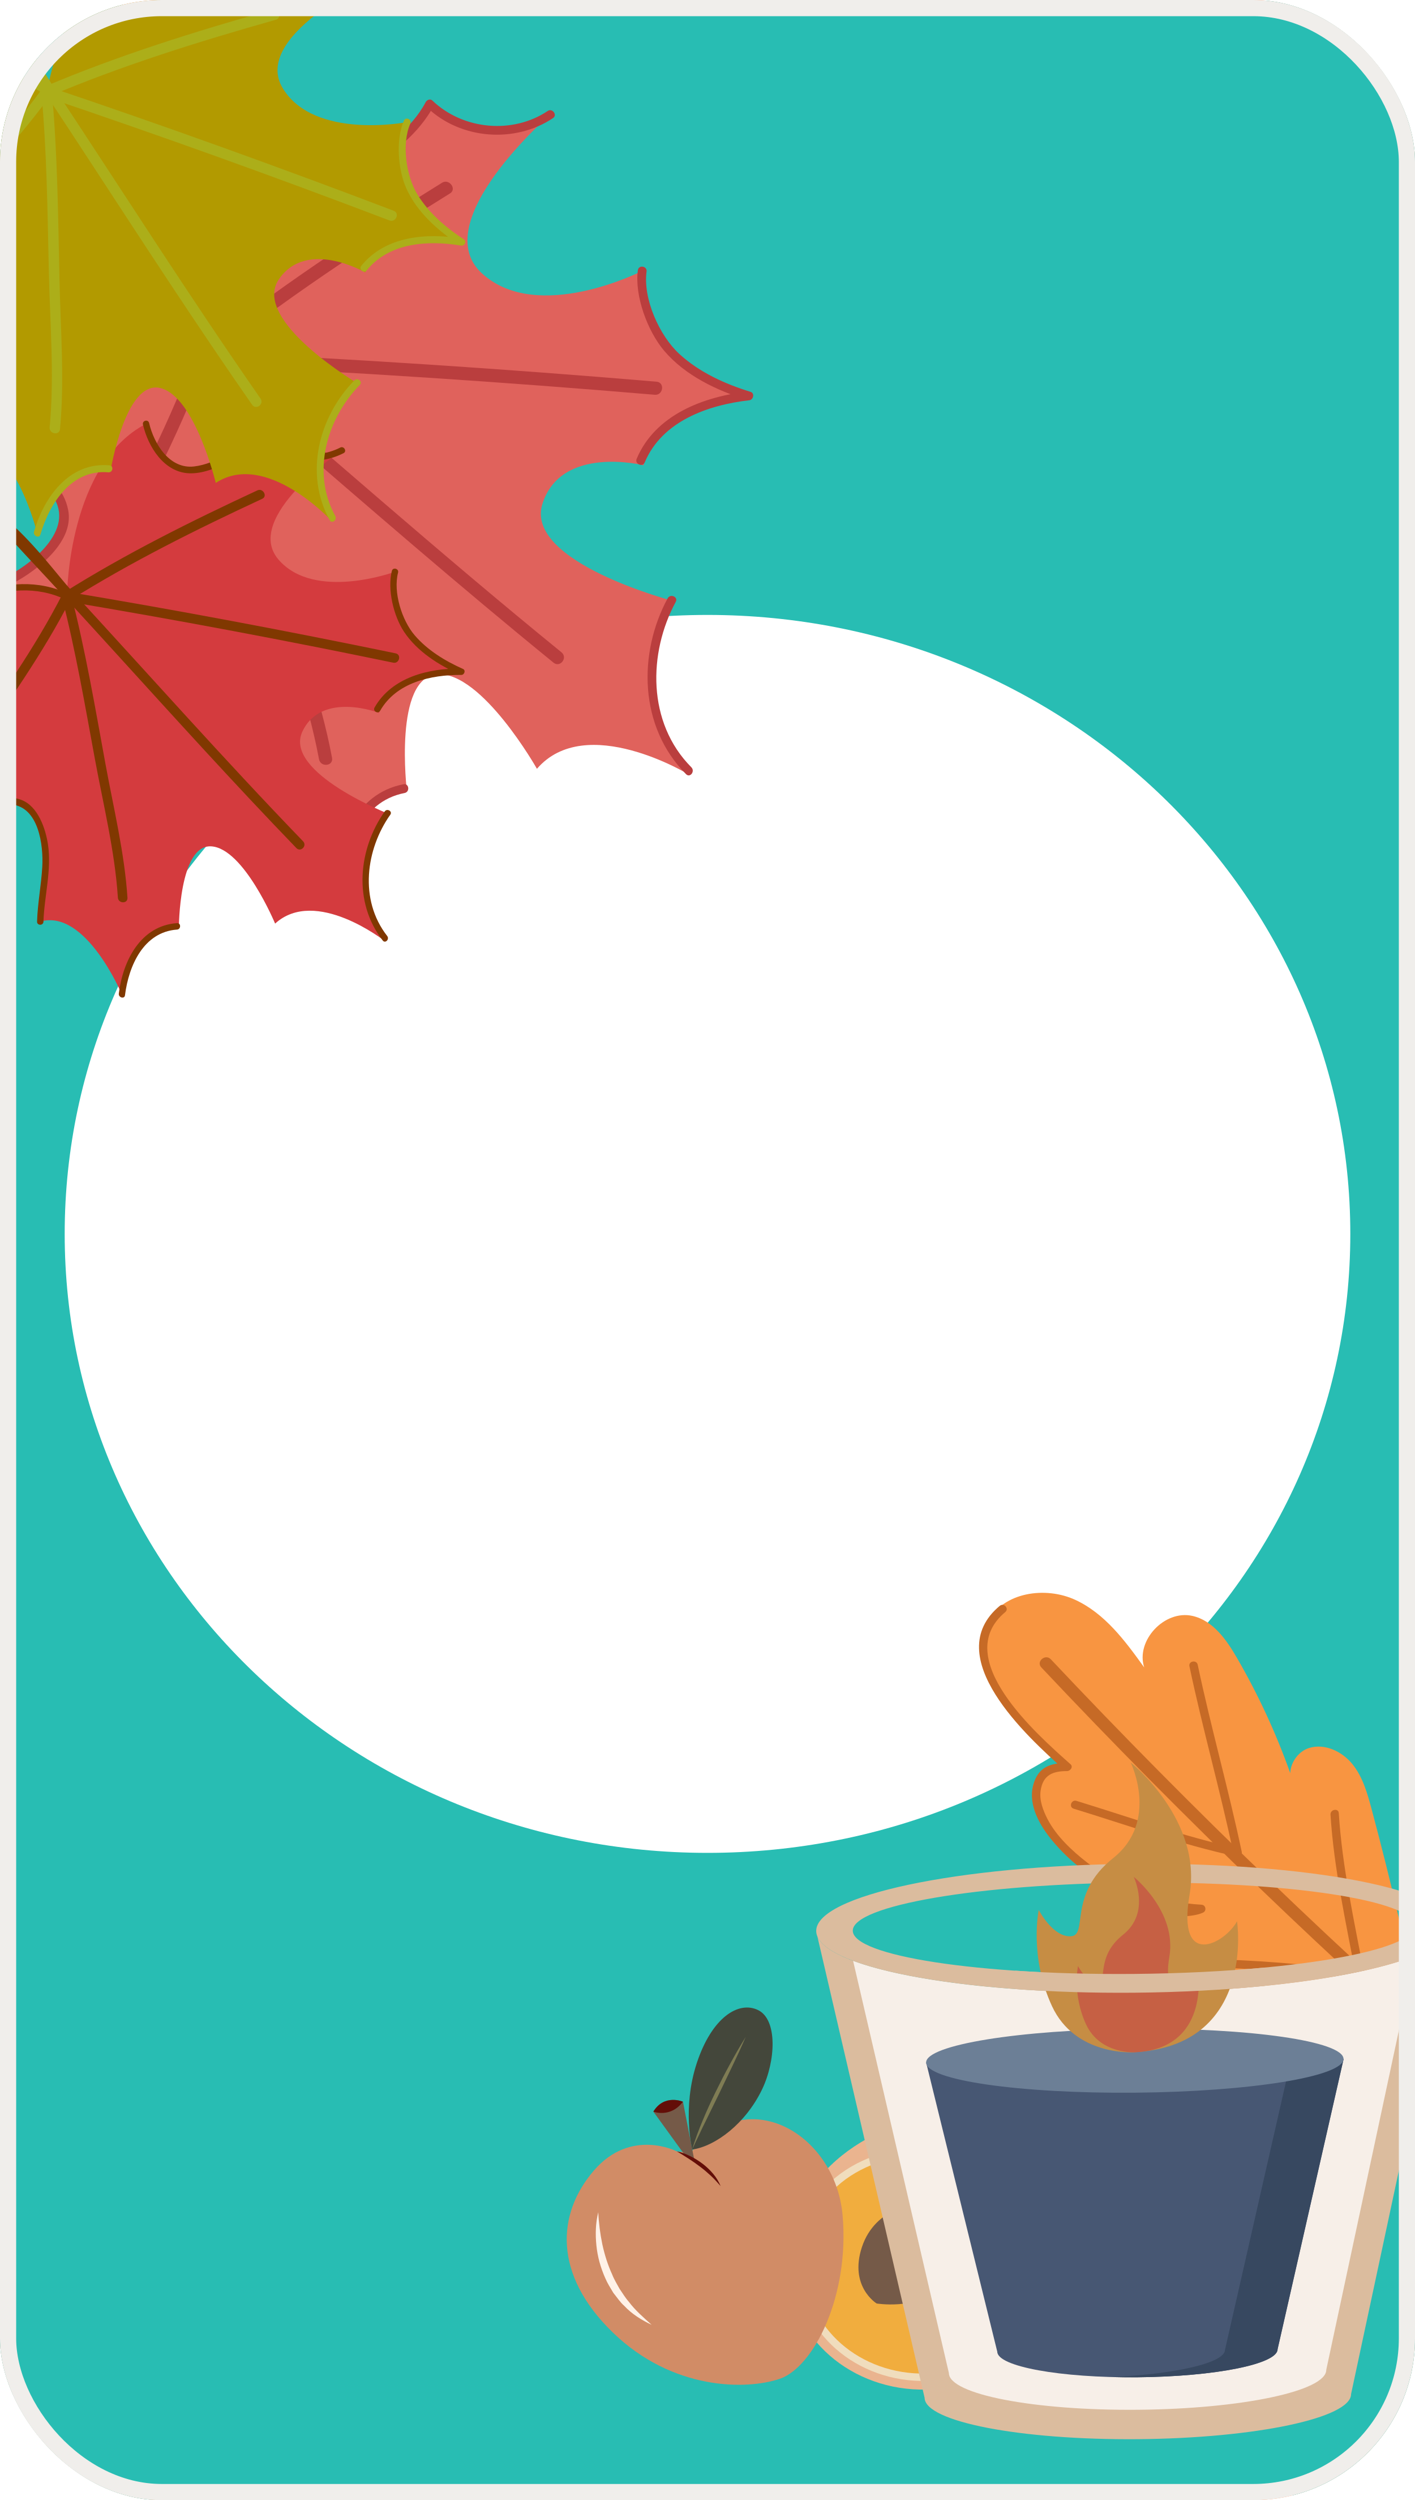 <svg width="175" height="309" viewBox="0 0 175 309" fill="none" xmlns="http://www.w3.org/2000/svg">
<g clip-path="url(#clip0_15533_33760)">
<rect width="175" height="309" rx="20" fill="#FF9766"/>
<path d="M175 308.326L0 309V0.674L175 0V308.326Z" fill="#28BDB3"/>
<path d="M87.5 229C131.407 229 167 194.75 167 152.5C167 110.25 131.407 76 87.5 76C43.593 76 8 110.25 8 152.5C8 194.75 43.593 229 87.5 229Z" fill="white"/>
<path d="M132.713 277.418C133.707 285.919 125.659 294.117 116.322 295.209C106.985 296.301 98.606 290.292 97.612 281.791C96.227 269.95 106.578 262.603 115.915 261.511C125.251 260.419 131.718 268.918 132.713 277.418Z" fill="#EAB48F"/>
<path d="M127.874 278.252C128.806 286.219 124.984 293.128 116.238 294.151C107.493 295.174 99.646 289.546 98.715 281.585C97.478 271.007 105.677 265.521 114.484 265.319C122.607 265.134 126.943 270.29 127.875 278.257L127.874 278.252Z" fill="#F0DDBD"/>
<path d="M126.94 278.362C127.812 285.814 124.236 292.285 116.048 293.243C107.86 294.2 100.518 288.933 99.647 281.48C98.489 271.581 106.164 266.443 114.407 266.254C122.01 266.082 126.069 270.909 126.94 278.362Z" fill="#F1AD3E"/>
<path d="M108.421 284.694C108.421 284.694 104.974 282.597 106.604 277.703C108.235 272.81 113.504 271.696 116.802 272.51C120.099 273.323 119.264 280.726 116.138 283.09C113.013 285.458 108.426 284.694 108.426 284.694L108.421 284.694Z" fill="#755A48"/>
<path d="M83.686 265.885C83.686 265.885 78.006 262.948 73.43 268.283C68.854 273.619 68.392 281.086 75.766 288.255C83.14 295.425 92.277 295.418 96.444 294C100.611 292.582 105.103 283.777 104.203 273.749C103.303 263.722 92.308 257.264 85.409 266.073L83.681 265.886L83.686 265.885Z" fill="#D18C66"/>
<path d="M85.878 267.008L84.464 259.756C84.464 259.756 82.145 258.76 80.806 260.983L84.677 266.325L85.877 267.003L85.878 267.008Z" fill="#755A48"/>
<path d="M84.46 259.756C84.46 259.756 82.141 258.76 80.803 260.983C80.803 260.983 82.931 261.801 84.46 259.756Z" fill="#630E08"/>
<path d="M85.613 265.66C85.613 265.66 84.322 260.542 86.194 254.923C88.067 249.304 91.365 247.252 93.77 248.437C96.175 249.623 95.946 254.709 94.248 258.236C92.21 262.476 88.457 265.268 85.608 265.665L85.613 265.66Z" fill="#44473B"/>
<path d="M92.229 251.747C91.977 252.341 91.703 252.919 91.441 253.51L90.621 255.254L88.956 258.723L87.264 262.177C86.975 262.752 86.702 263.329 86.429 263.912L86.014 264.779C85.882 265.073 85.751 265.366 85.615 265.659C85.952 264.416 86.43 263.215 86.925 262.026C87.414 260.838 87.96 259.668 88.522 258.511C89.093 257.357 89.67 256.208 90.294 255.082C90.912 253.952 91.542 252.836 92.229 251.747Z" fill="#7F7C54"/>
<path d="M83.687 265.885C84.271 266.002 84.832 266.219 85.37 266.482C85.907 266.741 86.413 267.062 86.893 267.42C87.369 267.784 87.808 268.2 88.193 268.657C88.583 269.114 88.892 269.638 89.126 270.181C88.724 269.741 88.346 269.302 87.921 268.913C87.495 268.525 87.065 268.141 86.601 267.801C85.686 267.099 84.708 266.487 83.691 265.88L83.687 265.885Z" fill="#630E08"/>
<path d="M73.989 273.394C74.051 274.761 74.226 276.09 74.495 277.389C74.778 278.687 75.174 279.947 75.723 281.135C75.96 281.746 76.312 282.299 76.623 282.877C76.993 283.414 77.328 283.984 77.766 284.478C78.563 285.54 79.57 286.407 80.59 287.33C79.362 286.748 78.154 286.007 77.201 284.983C76.674 284.518 76.297 283.919 75.853 283.376C75.495 282.775 75.114 282.181 74.844 281.535C74.275 280.257 73.896 278.892 73.759 277.51C73.617 276.132 73.658 274.729 73.994 273.398L73.989 273.394Z" fill="#FFF2E8"/>
<g filter="url(#filter0_d_15533_33760)">
<path d="M167.269 216.043C166.005 214.477 163.851 213.433 161.901 214.038C160.57 214.451 159.616 215.83 159.571 217.139C157.811 212.194 155.597 207.41 152.958 202.865C151.665 200.638 150.015 198.282 147.468 197.712C144.019 196.939 140.437 200.764 141.507 204.078C139.162 200.816 136.656 197.419 132.975 195.725C129.294 194.03 124.097 194.778 122.24 198.359C120.592 201.538 122.184 205.435 124.475 208.172C126.765 210.909 129.09 213.444 132.015 216.41C130.238 215.601 127.677 217.35 127.703 219.281C127.728 221.212 130.066 224.92 131.475 226.256C135.988 230.531 140.446 232.387 146.569 233.761C145.508 235.155 143.433 233.958 142.214 235.22C140.524 236.972 142.672 241.361 144.592 242.838C149.292 246.457 154.687 247.689 160.641 248.416C168.263 249.347 175.945 248.75 175.945 248.75C174.144 239.61 172.032 230.532 169.617 221.534C169.095 219.6 168.532 217.609 167.269 216.043Z" fill="#F89541"/>
<path d="M128.788 204.081C146.358 222.725 164.845 240.49 184.202 257.331C184.94 257.972 186.123 256.974 185.374 256.323C166.018 239.482 147.531 221.718 129.96 203.074C129.282 202.355 128.106 203.358 128.788 204.081Z" fill="#C66A26"/>
<path d="M148.35 241.128C154.994 241.239 161.605 241.762 168.179 242.697C168.515 242.745 168.792 242.403 168.735 242.095C167.506 235.506 165.994 228.784 165.574 222.088C165.533 221.431 164.508 221.623 164.549 222.272C164.969 228.968 166.481 235.69 167.71 242.279C167.895 242.077 168.08 241.877 168.264 241.676C161.69 240.742 155.078 240.22 148.435 240.108C147.766 240.097 147.678 241.118 148.35 241.128Z" fill="#C66A26"/>
<path d="M132.788 221.54C139.462 223.587 146.048 225.955 152.887 227.441C153.247 227.52 153.657 227.279 153.571 226.866C151.937 219.119 149.76 211.496 148.126 203.749C147.99 203.105 146.966 203.289 147.102 203.933C148.736 211.68 150.913 219.303 152.547 227.05C152.775 226.858 153.004 226.667 153.232 226.475C146.393 224.989 139.807 222.621 133.134 220.574C132.495 220.378 132.147 221.343 132.788 221.54Z" fill="#C66A26"/>
<path d="M175.977 248.292C169.055 248.438 161.976 248.433 155.208 246.833C151.89 246.048 148.552 244.883 145.727 242.963C143.774 241.636 140.332 238.113 143.191 235.715C144.539 234.584 147.162 235.139 148.795 234.379C149.255 234.165 149.128 233.44 148.612 233.411C143.46 233.117 138.513 231.358 134.457 228.2C132.585 226.743 130.642 224.939 129.548 222.817C129.017 221.787 128.526 220.522 128.695 219.333C128.981 217.326 130.259 216.893 131.967 216.892C132.363 216.892 132.768 216.375 132.399 216.048C128.329 212.43 117.457 202.953 124.328 197.237C124.838 196.813 124.158 196.044 123.646 196.47C116.134 202.718 127.052 212.664 131.616 216.72C131.761 216.439 131.906 216.157 132.049 215.875C129.915 215.876 128.34 216.377 127.76 218.707C127.152 221.151 128.633 223.673 130.14 225.485C134.633 230.886 141.499 234.028 148.525 234.429C148.464 234.105 148.403 233.783 148.342 233.46C146.508 234.314 144.138 233.568 142.506 234.947C141.529 235.773 141.121 237.124 141.178 238.352C141.36 242.227 145.963 244.576 149.106 245.935C157.408 249.523 166.987 249.498 175.889 249.31C176.555 249.295 176.644 248.278 175.977 248.292Z" fill="#C66A26"/>
</g>
<path d="M140.284 246.281C119.715 246.462 102.822 243.403 101.092 239.337L114.349 296.347C114.375 299.3 126.203 301.59 140.769 301.463C155.334 301.335 167.12 298.837 167.094 295.884L179.347 238.649C177.689 242.746 160.852 246.1 140.284 246.281Z" fill="#DBBC9E"/>
<path d="M140.28 246.283C125.211 246.415 112.116 244.809 105.506 242.341L117.356 293.302C117.379 295.915 127.845 297.941 140.733 297.828C153.62 297.715 164.049 295.505 164.026 292.891L174.979 241.731C168.414 244.314 155.349 246.15 140.28 246.283Z" fill="#F7EFE8"/>
<path d="M140.353 254.689L114.542 254.916L123.338 290.652C123.354 292.482 131.126 293.896 140.697 293.812C150.269 293.728 158.015 292.177 157.999 290.347L166.165 254.462L140.353 254.689Z" fill="#475773"/>
<path d="M159.672 254.52L151.505 290.404C151.52 292.021 145.469 293.42 137.455 293.782C138.509 293.811 139.595 293.822 140.707 293.812C150.279 293.728 158.025 292.177 158.009 290.347L166.175 254.462L159.672 254.52Z" fill="#374860"/>
<path d="M140.152 230.354C118.459 230.545 100.905 234.265 100.944 238.663C100.982 243.061 118.599 246.473 140.292 246.282C161.985 246.091 179.539 242.371 179.501 237.973C179.461 233.575 161.845 230.164 140.152 230.354ZM140.271 243.961C121.077 244.129 105.495 241.74 105.468 238.623C105.441 235.507 120.979 232.844 140.172 232.675C159.367 232.506 174.949 234.896 174.976 238.012C175.003 241.129 159.465 243.792 140.271 243.961Z" fill="#DBBC9E"/>
<path d="M140.383 258.64C154.638 258.515 166.178 256.645 166.159 254.463C166.14 252.281 154.569 250.613 140.314 250.738C126.059 250.863 114.518 252.733 114.537 254.915C114.557 257.097 126.128 258.764 140.383 258.64Z" fill="#6C7F96"/>
<path d="M140.153 253.645C140.153 253.645 132.975 254.109 130.113 247.958C127.252 241.806 128.465 236.041 128.465 236.041C128.465 236.041 130.16 239.39 132.408 239.311C134.657 239.231 131.957 234.186 137.673 229.644C143.388 225.102 139.839 217.834 139.839 217.834C139.839 217.834 148.72 224.914 147.117 234.193C145.514 243.471 151.529 240.178 152.989 237.454C152.989 237.454 155.367 252.908 140.153 253.645Z" fill="#C68D44"/>
<path d="M140.401 253.645C140.401 253.645 136.054 253.926 134.321 250.201C132.588 246.477 133.323 242.985 133.323 242.985C133.323 242.985 134.349 245.014 135.711 244.966C137.072 244.917 135.438 241.862 138.898 239.112C142.359 236.361 140.21 231.96 140.21 231.96C140.21 231.96 145.588 236.248 144.617 241.866C143.647 247.485 147.289 245.49 148.173 243.841C148.173 243.841 149.613 253.199 140.401 253.645Z" fill="#C66044"/>
<path d="M156.42 245.439L156.401 243.176C151.584 243.629 146.101 243.911 140.279 243.962C135.021 244.009 130.037 243.862 125.566 243.562L125.586 245.833C130.134 246.166 135.097 246.329 140.299 246.283C146.049 246.232 151.503 245.932 156.42 245.439Z" fill="#DBBC9E"/>
<g filter="url(#filter1_d_15533_33760)">
<path d="M24.753 41.687C24.753 41.687 22.405 20.017 34.586 11.664C34.586 11.664 38.448 22.052 45.934 17.406C53.421 12.76 53.17 10.668 53.17 10.668C53.17 10.668 59.3 17.69 68.058 12.155C68.058 12.155 52.696 25.452 59.594 31.777C66.493 38.102 79.427 31.483 79.427 31.483C79.427 31.483 78.958 44.464 92.615 46.929C92.615 46.929 80.537 47.565 79.599 55.509C79.599 55.509 69.458 52.944 67.096 60.234C64.731 67.524 83.554 72.366 83.554 72.366C83.554 72.366 75.608 82.675 85.15 93.703C85.15 93.703 72.455 85.995 66.406 93.018C66.406 93.018 59.626 81.025 54.121 81.332C48.617 81.637 50.321 95.772 50.321 95.772C50.321 95.772 42.094 94.953 42.077 108.019C42.077 108.019 34.27 94.277 26.877 97.44C26.877 97.44 28.946 80.909 21.537 78.084C14.13 75.26 4.311 91.738 4.311 91.738C4.311 91.738 6.59 72.363 0.536 70.534C0.536 70.534 9.451 65.23 7.062 59.693C4.672 54.156 -3.036 54.357 -3.036 54.357C-3.036 54.357 7.857 38.837 24.753 41.687Z" fill="#E0625C"/>
<path d="M69.438 78.618C54.424 66.405 39.938 53.559 25.215 40.994C21.056 37.444 7.156 21.808 1.03 30.117C0.414 30.951 1.705 31.972 2.324 31.133C6.042 26.092 13.782 33.45 16.847 36.02C22.613 40.857 28.321 45.766 34.019 50.687C45.413 60.526 56.779 70.4 68.456 79.899C69.277 80.567 70.262 79.287 69.438 78.618Z" fill="#BA3E3E"/>
<path d="M54.671 20.584C44.217 27.061 33.811 33.894 24.244 41.638C23.44 42.289 24.422 43.612 25.23 42.958C34.796 35.214 45.204 28.381 55.657 21.904C56.539 21.358 55.547 20.041 54.671 20.584Z" fill="#BA3E3E"/>
<path d="M24.005 41.967C20.433 51.656 15.514 60.644 10.701 69.724C10.214 70.643 11.719 71.292 12.203 70.378C17.017 61.297 21.937 52.31 25.508 42.62C25.868 41.644 24.367 40.983 24.005 41.967Z" fill="#BA3E3E"/>
<path d="M81.202 45.174C62.431 43.587 43.647 42.349 24.845 41.486C23.81 41.439 23.584 43.054 24.63 43.102C43.431 43.964 62.216 45.202 80.986 46.79C82.025 46.878 82.247 45.262 81.202 45.174Z" fill="#BA3E3E"/>
<path d="M23.995 42.584C27.35 51.2 30.007 60.11 32.753 68.924C35.087 76.418 38.013 84.107 39.452 91.828C39.645 92.863 41.258 92.701 41.064 91.662C39.674 84.206 36.883 76.799 34.637 69.56C31.776 60.34 29.011 51.015 25.502 42.005C25.117 41.016 23.611 41.597 23.995 42.584Z" fill="#BA3E3E"/>
<path d="M67.739 11.715C63.447 14.593 57.296 14.086 53.469 10.424C53.191 10.158 52.785 10.355 52.641 10.632C50.951 13.86 47.109 16.991 43.544 17.854C39.486 18.835 36.347 14.902 35.098 11.471C34.855 10.806 33.852 11.194 34.093 11.856C35.416 15.486 38.611 19.465 42.87 19.1C47.113 18.737 51.742 14.701 53.643 11.068C53.367 11.137 53.091 11.208 52.815 11.277C56.999 15.28 63.739 15.717 68.397 12.594C68.971 12.21 68.312 11.331 67.739 11.715Z" fill="#BA3E3E"/>
<path d="M78.889 31.397C78.461 34.569 80.091 38.942 82.151 41.365C84.745 44.416 88.683 46.282 92.408 47.426C92.454 47.078 92.501 46.731 92.547 46.384C87.026 47.011 81.037 49.249 78.74 54.703C78.471 55.343 79.472 55.781 79.742 55.138C81.888 50.046 87.56 48.049 92.68 47.468C93.178 47.411 93.367 46.594 92.82 46.426C89.665 45.457 86.486 44.017 84.016 41.746C81.549 39.48 79.509 34.93 79.963 31.564C80.056 30.871 78.983 30.703 78.889 31.397Z" fill="#BA3E3E"/>
<path d="M82.573 71.945C78.9 78.733 79.015 87.823 84.848 93.683C85.344 94.182 85.996 93.326 85.502 92.829C80.016 87.316 80.162 78.688 83.575 72.38C83.905 71.771 82.901 71.339 82.573 71.945Z" fill="#BA3E3E"/>
<path d="M49.908 94.925C43.846 96.099 41.578 102.297 41.545 107.933C41.541 108.626 42.615 108.802 42.618 108.101C42.647 103.041 44.471 97.088 50.041 96.009C50.719 95.878 50.591 94.792 49.908 94.925Z" fill="#BA3E3E"/>
<path d="M27.412 97.388C27.03 93.081 27.774 88.568 26.616 84.34C25.892 81.701 24.155 78.106 21.256 77.379C17.975 76.556 14.613 78.702 12.434 80.865C9.243 84.034 6.476 87.733 3.877 91.402C3.478 91.965 4.338 92.647 4.739 92.08C6.564 89.505 8.489 87.004 10.534 84.604C12.895 81.836 15.663 78.483 19.637 78.35C24.302 78.195 25.878 84.569 26.105 88.187C26.3 91.291 26.06 94.393 26.336 97.497C26.399 98.2 27.474 98.086 27.412 97.388Z" fill="#BA3E3E"/>
<path d="M-2.842 54.937C0.546 55.469 4.408 56.261 6.525 59.324C9.444 63.548 3.648 67.936 0.372 69.497C-0.25 69.793 0.152 70.814 0.777 70.516C3.954 69.003 9.294 65.233 8.422 60.986C7.4 56.009 1.482 54.517 -2.698 53.86C-3.39 53.751 -3.535 54.828 -2.842 54.937Z" fill="#BA3E3E"/>
<path d="M24.941 41.801C14.259 38.226 3.138 46.301 -3.21 54.065C-3.647 54.6 -2.785 55.279 -2.347 54.742C3.651 47.405 14.372 39.4 24.529 42.801C25.19 43.02 25.608 42.023 24.941 41.801Z" fill="#BA3E3E"/>
</g>
<g filter="url(#filter2_d_15533_33760)">
<path d="M8.305 71.291C8.305 71.291 8.495 55.373 18.057 50.38C18.057 50.38 19.95 58.25 25.784 55.535C31.619 52.82 31.619 51.281 31.619 51.281C31.619 51.281 35.451 56.908 42.285 53.66C42.285 53.66 29.984 61.959 34.433 67.148C38.884 72.337 48.84 68.668 48.84 68.668C48.84 68.668 47.366 78.039 57.054 81.019C57.054 81.019 48.24 80.426 46.867 86.104C46.867 86.104 39.737 83.359 37.388 88.438C35.036 93.518 48.262 98.672 48.262 98.672C48.262 98.672 41.6 105.453 47.556 114.283C47.556 114.283 39.023 107.586 34.024 112.149C34.024 112.149 30.155 102.861 26.137 102.602C22.12 102.343 22.12 112.741 22.12 112.741C22.12 112.741 16.227 111.429 15.073 120.902C15.073 120.902 10.612 110.256 4.975 111.903C4.975 111.903 7.919 100.098 2.794 97.402C-2.33 94.707 -10.889 105.798 -10.889 105.798C-10.889 105.798 -7.545 91.948 -11.774 90.093C-11.774 90.093 -4.847 87.025 -6.096 82.802C-7.345 78.579 -12.952 78.051 -12.952 78.051C-12.952 78.051 -3.698 67.749 8.305 71.291Z" fill="#D43B3E"/>
<path d="M37.479 101.972C27.659 91.805 18.277 81.225 8.699 70.828C5.993 67.891 -2.72 55.339 -7.888 60.829C-8.407 61.38 -7.56 62.233 -7.038 61.679C-3.902 58.348 1.068 64.359 3.065 66.491C6.824 70.502 10.534 74.559 14.236 78.625C21.639 86.755 29.018 94.908 36.655 102.815C37.192 103.37 38.018 102.529 37.479 101.972Z" fill="#803800"/>
<path d="M31.837 58.603C23.691 62.387 15.549 66.432 7.935 71.212C7.295 71.614 7.891 72.659 8.534 72.255C16.147 67.475 24.291 63.43 32.436 59.646C33.123 59.327 32.519 58.286 31.837 58.603Z" fill="#803800"/>
<path d="M7.725 71.427C4.288 78.141 -0.064 84.229 -4.347 90.392C-4.78 91.016 -3.746 91.618 -3.314 90.997C0.969 84.833 5.322 78.746 8.757 72.032C9.104 71.356 8.073 70.746 7.725 71.427Z" fill="#803800"/>
<path d="M48.932 78.749C35.46 75.959 21.948 73.421 8.39 71.153C7.644 71.028 7.339 72.18 8.093 72.306C21.651 74.573 35.164 77.111 48.635 79.902C49.38 80.056 49.683 78.904 48.932 78.749Z" fill="#803800"/>
<path d="M7.673 71.874C9.353 78.415 10.501 85.108 11.723 91.739C12.76 97.377 14.21 103.208 14.579 108.932C14.629 109.699 15.813 109.722 15.763 108.952C15.406 103.425 14.03 97.81 13.033 92.365C11.764 85.429 10.573 78.426 8.816 71.587C8.623 70.836 7.481 71.126 7.673 71.874Z" fill="#803800"/>
<path d="M42.09 53.312C38.726 55.024 34.311 54.119 31.855 51.13C31.677 50.913 31.365 51.02 31.236 51.208C29.729 53.401 26.67 55.336 24.01 55.65C20.981 56.007 19.049 52.881 18.442 50.284C18.325 49.781 17.564 49.975 17.681 50.476C18.322 53.224 20.292 56.388 23.412 56.495C26.52 56.602 30.229 54.08 31.925 51.612C31.718 51.638 31.512 51.665 31.306 51.691C33.991 54.959 38.839 55.865 42.49 54.007C42.94 53.779 42.538 53.084 42.09 53.312Z" fill="#803800"/>
<path d="M48.466 68.558C47.879 70.82 48.678 74.133 49.961 76.07C51.575 78.509 54.268 80.206 56.868 81.361C56.932 81.113 56.996 80.865 57.06 80.618C53.002 80.59 48.464 81.689 46.323 85.444C46.071 85.884 46.759 86.29 47.011 85.847C49.011 82.342 53.299 81.389 57.062 81.415C57.428 81.417 57.637 80.841 57.254 80.672C55.052 79.693 52.873 78.371 51.279 76.509C49.689 74.651 48.607 71.173 49.23 68.772C49.358 68.278 48.595 68.063 48.466 68.558Z" fill="#803800"/>
<path d="M47.585 98.281C44.329 102.882 43.618 109.483 47.336 114.242C47.652 114.647 48.2 114.083 47.885 113.68C44.388 109.203 45.247 102.96 48.273 98.683C48.566 98.271 47.876 97.87 47.585 98.281Z" fill="#803800"/>
<path d="M21.894 112.092C17.396 112.413 15.21 116.709 14.694 120.793C14.63 121.295 15.393 121.517 15.457 121.009C15.92 117.342 17.763 113.185 21.895 112.889C22.399 112.854 22.4 112.055 21.894 112.092Z" fill="#803800"/>
<path d="M5.373 111.913C5.473 108.757 6.406 105.55 5.935 102.383C5.641 100.406 4.696 97.647 2.657 96.867C0.35 95.984 -2.276 97.246 -4.044 98.625C-6.635 100.644 -8.964 103.084 -11.169 105.518C-11.508 105.891 -10.944 106.461 -10.603 106.084C-9.056 104.377 -7.441 102.731 -5.749 101.17C-3.795 99.369 -1.495 97.179 1.398 97.43C4.794 97.725 5.38 102.484 5.229 105.128C5.099 107.396 4.655 109.624 4.583 111.899C4.568 112.414 5.357 112.425 5.373 111.913Z" fill="#803800"/>
<path d="M8.44 71.391C1.007 67.866 -7.762 72.749 -13.043 77.825C-13.407 78.175 -12.841 78.743 -12.477 78.391C-7.487 73.595 0.986 68.727 8.054 72.08C8.514 72.297 8.905 71.611 8.44 71.391Z" fill="#803800"/>
</g>
<g filter="url(#filter3_d_15533_33760)">
<path d="M5.909 8.862C5.909 8.862 8.894 -8.377 20.141 -12.126C20.141 -12.126 20.822 -3.255 27.626 -5.183C34.431 -7.11 34.7 -8.78 34.7 -8.78C34.7 -8.78 37.875 -2.005 45.858 -4.337C45.858 -4.337 31.061 2.521 34.984 8.929C38.907 15.335 50.351 13.092 50.351 13.092C50.351 13.092 47.116 23.003 57.108 27.928C57.108 27.928 47.647 25.746 45.166 31.667C45.166 31.667 37.909 27.444 34.472 32.546C31.035 37.647 44.486 45.549 44.486 45.549C44.486 45.549 36.073 51.744 40.994 62.365C40.994 62.365 32.905 53.608 26.683 57.687C26.683 57.687 24.107 46.933 19.792 45.951C15.478 44.969 13.664 56.251 13.664 56.251C13.664 56.251 7.497 53.799 4.592 63.876C4.592 63.876 1.61 51.545 -4.794 52.349C-4.794 52.349 0.462 40.053 -4.63 36.233C-9.719 32.414 -20.943 42.955 -20.943 42.955C-20.943 42.955 -14.896 28.51 -19.162 25.759C-19.162 25.759 -11.109 23.64 -11.727 18.839C-12.345 14.038 -18.337 12.487 -18.337 12.487C-18.337 12.487 -6.497 2.924 5.909 8.862Z" fill="#B29A00"/>
<path d="M32.217 47.252C23.337 34.506 15.004 21.387 6.425 8.434C4.002 4.774 -3.261 -10.366 -9.827 -5.312C-10.487 -4.804 -9.717 -3.731 -9.054 -4.241C-5.07 -7.308 -0.726 0.083 1.069 2.744C4.448 7.753 7.765 12.803 11.072 17.861C17.685 27.975 24.269 38.11 31.176 48.023C31.661 48.72 32.705 47.951 32.217 47.252Z" fill="#ACAE19"/>
<path d="M33.659 -0.8C24.159 1.884 14.618 4.852 5.522 8.709C4.758 9.033 5.222 10.272 5.99 9.946C15.085 6.088 24.628 3.12 34.127 0.437C34.928 0.211 34.455 -1.025 33.659 -0.8Z" fill="#ACAE19"/>
<path d="M5.265 8.911C0.364 15.596 -5.421 21.442 -11.144 27.383C-11.723 27.984 -10.706 28.818 -10.13 28.219C-4.405 22.279 1.38 16.434 6.28 9.748C6.774 9.074 5.762 8.233 5.265 8.911Z" fill="#ACAE19"/>
<path d="M48.691 24.048C34.56 18.669 20.34 13.555 6.025 8.728C5.237 8.462 4.705 9.658 5.501 9.927C19.816 14.754 34.036 19.867 48.167 25.247C48.949 25.545 49.478 24.348 48.691 24.048Z" fill="#ACAE19"/>
<path d="M5.116 9.383C5.797 16.774 5.875 24.237 6.042 31.645C6.184 37.943 6.74 44.524 6.141 50.799C6.061 51.641 7.341 51.872 7.422 51.028C8 44.968 7.486 38.635 7.355 32.552C7.189 24.805 7.119 16.998 6.407 9.27C6.329 8.422 5.038 8.537 5.116 9.383Z" fill="#ACAE19"/>
<path d="M45.699 -4.751C41.75 -3.481 37.117 -5.233 34.974 -8.906C34.819 -9.173 34.462 -9.11 34.289 -8.929C32.27 -6.812 28.613 -5.247 25.672 -5.371C22.323 -5.512 20.773 -9.241 20.568 -12.165C20.528 -12.732 19.668 -12.654 19.707 -12.09C19.924 -8.996 21.509 -5.219 24.876 -4.558C28.23 -3.899 32.695 -5.988 34.966 -8.37C34.737 -8.378 34.509 -8.385 34.281 -8.393C36.623 -4.378 41.726 -2.549 46.012 -3.927C46.539 -4.097 46.225 -4.92 45.699 -4.751Z" fill="#ACAE19"/>
<path d="M49.956 12.906C48.924 15.258 49.213 18.992 50.266 21.318C51.592 24.247 54.218 26.558 56.839 28.265C56.951 28.007 57.064 27.749 57.176 27.492C52.778 26.753 47.662 27.154 44.682 30.854C44.333 31.288 45.008 31.848 45.359 31.412C48.141 27.958 52.96 27.673 57.039 28.357C57.436 28.424 57.763 27.835 57.377 27.584C55.158 26.138 53.024 24.323 51.621 22.025C50.219 19.731 49.652 15.768 50.747 13.271C50.973 12.758 50.182 12.391 49.956 12.906Z" fill="#ACAE19"/>
<path d="M43.828 45.01C39.491 49.434 37.568 56.473 40.771 62.285C41.043 62.78 41.737 62.264 41.465 61.772C38.453 56.303 40.475 49.679 44.505 45.567C44.894 45.171 44.215 44.615 43.828 45.01Z" fill="#ACAE19"/>
<path d="M13.542 55.51C8.605 55.074 5.483 59.354 4.209 63.695C4.053 64.229 4.842 64.602 5 64.062C6.143 60.164 8.868 55.975 13.404 56.376C13.956 56.425 14.098 55.559 13.542 55.51Z" fill="#ACAE19"/>
<path d="M-4.365 52.427C-3.706 49.02 -2.133 45.703 -2.091 42.184C-2.065 39.988 -2.61 36.83 -4.686 35.627C-7.035 34.266 -10.104 35.178 -12.264 36.364C-15.428 38.103 -18.381 40.344 -21.199 42.6C-21.631 42.946 -21.119 43.662 -20.683 43.313C-18.706 41.731 -16.667 40.227 -14.558 38.828C-12.123 37.215 -9.245 35.24 -6.15 36.018C-2.517 36.931 -2.711 42.197 -3.337 45.039C-3.874 47.478 -4.745 49.818 -5.22 52.274C-5.326 52.83 -4.472 52.98 -4.365 52.427Z" fill="#ACAE19"/>
<path d="M6.028 8.991C-1.423 3.868 -11.79 7.636 -18.406 12.222C-18.863 12.538 -18.348 13.253 -17.891 12.935C-11.639 8.602 -1.595 4.799 5.489 9.671C5.95 9.987 6.494 9.31 6.028 8.991Z" fill="#ACAE19"/>
</g>
</g>
<rect x="1" y="1" width="173" height="307" rx="19" stroke="#F0EEEB" stroke-width="2"/>
<defs>
<filter id="filter0_d_15533_33760" x="106.079" y="181.859" width="94.534" height="92.678" filterUnits="userSpaceOnUse" color-interpolation-filters="sRGB">
<feFlood flood-opacity="0" result="BackgroundImageFix"/>
<feColorMatrix in="SourceAlpha" type="matrix" values="0 0 0 0 0 0 0 0 0 0 0 0 0 0 0 0 0 0 127 0" result="hardAlpha"/>
<feMorphology radius="5" operator="dilate" in="SourceAlpha" result="effect1_dropShadow_15533_33760"/>
<feOffset dy="2"/>
<feGaussianBlur stdDeviation="5"/>
<feComposite in2="hardAlpha" operator="out"/>
<feColorMatrix type="matrix" values="0 0 0 0 0 0 0 0 0 0 0 0 0 0 0 0 0 0 0.25 0"/>
<feBlend mode="normal" in2="BackgroundImageFix" result="effect1_dropShadow_15533_33760"/>
<feBlend mode="normal" in="SourceGraphic" in2="effect1_dropShadow_15533_33760" result="shape"/>
</filter>
<filter id="filter1_d_15533_33760" x="-18.33" y="-2.702" width="126.481" height="128.249" filterUnits="userSpaceOnUse" color-interpolation-filters="sRGB">
<feFlood flood-opacity="0" result="BackgroundImageFix"/>
<feColorMatrix in="SourceAlpha" type="matrix" values="0 0 0 0 0 0 0 0 0 0 0 0 0 0 0 0 0 0 127 0" result="hardAlpha"/>
<feMorphology radius="5" operator="dilate" in="SourceAlpha" result="effect1_dropShadow_15533_33760"/>
<feOffset dy="2"/>
<feGaussianBlur stdDeviation="5"/>
<feComposite in2="hardAlpha" operator="out"/>
<feColorMatrix type="matrix" values="0 0 0 0 0 0 0 0 0 0 0 0 0 0 0 0 0 0 0.25 0"/>
<feBlend mode="normal" in2="BackgroundImageFix" result="effect1_dropShadow_15533_33760"/>
<feBlend mode="normal" in="SourceGraphic" in2="effect1_dropShadow_15533_33760" result="shape"/>
</filter>
<filter id="filter2_d_15533_33760" x="-28.16" y="36.99" width="100.618" height="101.307" filterUnits="userSpaceOnUse" color-interpolation-filters="sRGB">
<feFlood flood-opacity="0" result="BackgroundImageFix"/>
<feColorMatrix in="SourceAlpha" type="matrix" values="0 0 0 0 0 0 0 0 0 0 0 0 0 0 0 0 0 0 127 0" result="hardAlpha"/>
<feMorphology radius="5" operator="dilate" in="SourceAlpha" result="effect1_dropShadow_15533_33760"/>
<feOffset dy="2"/>
<feGaussianBlur stdDeviation="5"/>
<feComposite in2="hardAlpha" operator="out"/>
<feColorMatrix type="matrix" values="0 0 0 0 0 0 0 0 0 0 0 0 0 0 0 0 0 0 0.25 0"/>
<feBlend mode="normal" in2="BackgroundImageFix" result="effect1_dropShadow_15533_33760"/>
<feBlend mode="normal" in="SourceGraphic" in2="effect1_dropShadow_15533_33760" result="shape"/>
</filter>
<filter id="filter3_d_15533_33760" x="-36.362" y="-25.553" width="108.912" height="106.879" filterUnits="userSpaceOnUse" color-interpolation-filters="sRGB">
<feFlood flood-opacity="0" result="BackgroundImageFix"/>
<feColorMatrix in="SourceAlpha" type="matrix" values="0 0 0 0 0 0 0 0 0 0 0 0 0 0 0 0 0 0 127 0" result="hardAlpha"/>
<feMorphology radius="5" operator="dilate" in="SourceAlpha" result="effect1_dropShadow_15533_33760"/>
<feOffset dy="2"/>
<feGaussianBlur stdDeviation="5"/>
<feComposite in2="hardAlpha" operator="out"/>
<feColorMatrix type="matrix" values="0 0 0 0 0 0 0 0 0 0 0 0 0 0 0 0 0 0 0.25 0"/>
<feBlend mode="normal" in2="BackgroundImageFix" result="effect1_dropShadow_15533_33760"/>
<feBlend mode="normal" in="SourceGraphic" in2="effect1_dropShadow_15533_33760" result="shape"/>
</filter>
<clipPath id="clip0_15533_33760">
<rect width="175" height="309" rx="20" fill="white"/>
</clipPath>
</defs>
</svg>
